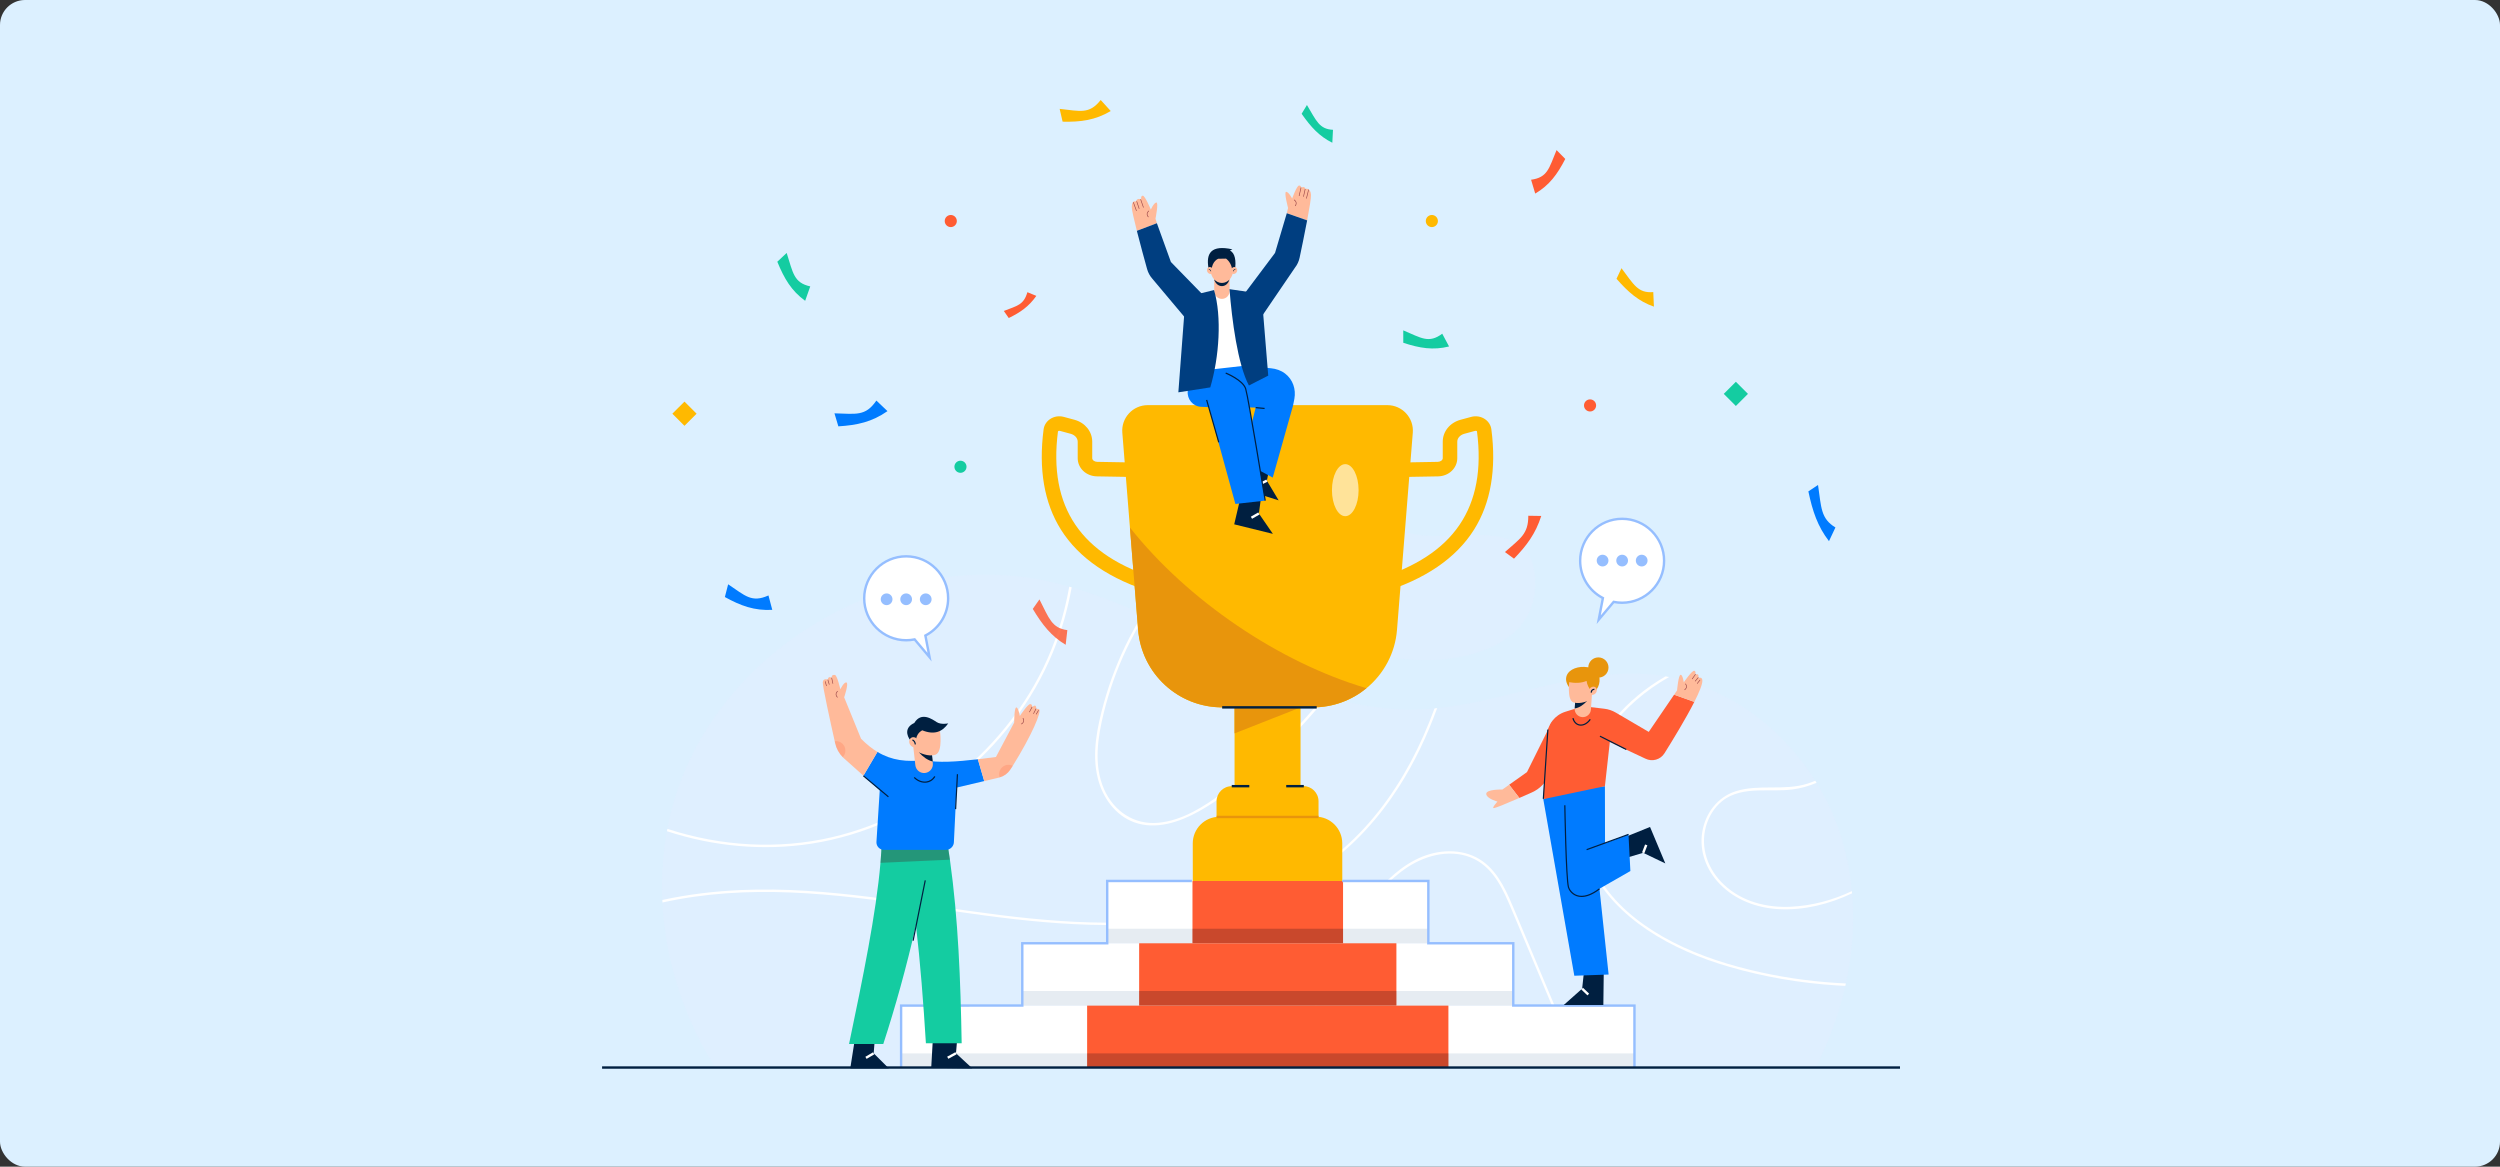 <svg width="1200" height="560" viewBox="0 0 1200 560" fill="none" xmlns="http://www.w3.org/2000/svg">
<rect x="0" y="0" width="1200" height="560" fill="#333333" stroke="none"/>
<rect width="1200" height="560" rx="12" fill="#DCF0FF"/>
<g clip-path="url(#clip0_1415_20072)">
<g opacity="0.5">
<path d="M882.777 398.705C869.53 359.687 834.015 327.688 792.983 323.792C754.251 320.118 716.854 340.241 677.951 340.601C615.038 341.182 562.821 291.285 501.19 278.648C429.562 263.96 350.513 308.454 325.921 377.294C310.041 421.75 318.175 472.725 343.356 512.419H871.456C889.428 477.553 895.362 435.776 882.774 398.705H882.777Z" fill="#E2EDFF"/>
</g>
<path d="M389.557 404.943C440.603 396.994 485.93 360.565 505.48 312.885C509.592 302.86 512.48 292.495 514.41 281.943C514.023 281.83 513.64 281.72 513.253 281.609C511.957 288.701 510.249 295.725 508.002 302.633C500.038 327.12 485.297 349.108 466.261 366.387C447.356 383.547 424.179 396.105 399.268 401.884C373.453 407.871 346.188 406.183 321.024 398.069C320.8 397.997 320.582 397.915 320.359 397.843C320.286 398.223 320.21 398.604 320.141 398.987C342.411 406.273 366.299 408.568 389.554 404.948L389.557 404.943Z" fill="white"/>
<path d="M472.479 439.396C510.582 444.488 549.726 447.213 587.376 437.572C604.454 433.199 620.956 426.251 635.418 416.095C649.938 405.898 661.956 392.57 671.49 377.658C679.112 365.733 685.057 353.047 689.837 339.91C689.416 339.954 688.997 340 688.576 340.038C685.313 348.922 681.503 357.611 676.97 366.029C668.183 382.335 656.81 397.369 642.505 409.233C628.4 420.932 611.735 429.167 594.248 434.454C557.301 445.624 518.172 443.966 480.324 439.251C438.917 434.091 397.475 425.356 355.538 427.224C343.006 427.782 330.328 429.275 317.938 431.985C317.955 432.389 317.964 432.796 317.984 433.199C328.087 430.96 338.383 429.536 348.634 428.79C390.204 425.768 431.464 433.914 472.482 439.396H472.479Z" fill="white"/>
<path d="M845.387 466.763C830.745 463.553 816.294 459.076 802.931 452.2C790.479 445.794 778.746 437.253 770.435 425.845C761.892 414.121 757.812 399.906 759.088 385.431C761.427 358.844 778.763 337.596 801.17 324.959C800.597 324.852 800.022 324.756 799.447 324.66C780.637 335.525 765.646 352.168 759.913 374.049C756.258 388.001 757.098 402.811 763.223 415.945C769.096 428.541 779.193 438.63 790.625 446.311C802.686 454.416 816.323 460.099 830.245 464.122C846.956 468.953 864.216 471.893 881.573 473.003C882.965 473.093 884.356 473.148 885.751 473.215C885.838 472.831 885.923 472.448 886.007 472.064C872.35 471.44 858.748 469.694 845.393 466.766L845.387 466.763Z" fill="white"/>
<path d="M540.687 311.597C543.331 306.011 546.286 300.587 549.532 295.344C549.175 295.181 548.817 295.018 548.46 294.855C546.135 298.623 543.956 302.481 541.939 306.426C536.915 316.251 532.862 326.581 529.907 337.214C526.678 348.831 523.947 361.599 526.934 373.556C529.241 382.788 535.288 391.407 544.479 394.728C554.876 398.484 566.174 394.585 575.382 389.484C585.419 383.924 594.604 376.501 603.301 369.065C612.05 361.581 620.3 353.517 627.991 344.95C631.092 341.499 634.093 337.96 637.005 334.352C636.592 334.23 636.183 334.105 635.77 333.98C621.709 351.355 605.457 366.958 587.398 380.197C578.14 386.983 567.708 393.85 555.974 394.937C544.316 396.017 534.565 389.313 529.947 378.817C524.83 367.182 526.914 353.921 529.848 342.01C532.429 331.543 536.076 321.335 540.687 311.591V311.597Z" fill="white"/>
<path d="M853.794 436.396C865.845 437.038 877.936 434.046 888.978 428.793C888.949 428.442 888.922 428.09 888.89 427.742C879.743 432.076 869.846 434.743 859.545 435.24C847.992 435.797 836.191 432.773 827.587 424.741C819.823 417.496 815.935 406.962 818.905 396.547C820.224 391.926 822.83 387.594 826.59 384.553C831.469 380.602 837.766 379.597 843.865 379.411C849.36 379.242 854.884 379.637 860.353 378.937C864.342 378.426 868.242 377.334 871.935 375.753C871.729 375.419 871.531 375.082 871.322 374.754C870.113 375.265 868.884 375.73 867.635 376.131C856.36 379.736 844.295 376.241 833.111 379.812C824.376 382.6 818.562 390.418 817.089 399.316C815.546 408.627 819.041 417.714 825.559 424.386C832.989 431.995 843.293 435.838 853.794 436.396Z" fill="white"/>
<path d="M742.863 474.791C737.639 462.349 732.414 449.909 727.187 437.467C723.528 428.763 719.684 419.27 711.798 413.509C703.47 407.426 692.14 407.426 682.836 411.147C672.953 415.101 665.102 422.776 658.398 430.826C645.049 446.856 635.471 465.907 630.157 486.057C627.879 494.696 626.388 503.53 625.711 512.417H626.905C628.916 486.388 637.901 460.893 653.121 439.559C659.345 430.835 666.598 422.166 675.638 416.24C684.925 410.151 697.347 407.217 707.735 412.385C717.226 417.108 721.727 427.459 725.62 436.706C730.485 448.253 735.326 459.81 740.178 471.363C745.926 485.046 751.674 498.731 757.421 512.414H758.671C753.403 499.873 748.134 487.329 742.866 474.788L742.863 474.791Z" fill="white"/>
<g opacity="0.5">
<path d="M693.424 257.218C685.884 257.444 678.326 257.133 669.562 253.958C650.901 247.201 627.655 258.275 627.501 279.801C627.382 296.508 642.747 307.565 656.983 312.66C683.835 322.27 739.455 317.233 736.837 277.347C736 264.585 729.212 258.644 717.002 257.235C708.383 256.242 700.915 256.997 693.427 257.221L693.424 257.218Z" fill="#E2EDFF"/>
</g>
<path d="M793.883 147.185C786.563 144.652 781.562 140.257 775.922 133.819L778.308 128.738C784.227 136.576 786.168 140.817 793.566 140.204L793.88 147.185H793.883Z" fill="#FFB900"/>
<path d="M877.91 259.756C872.464 252.677 870.035 245.408 868.016 235.863L872.656 232.783C874.254 243.787 873.964 248.921 881.007 253.182L877.91 259.754V259.756Z" fill="#007BFF"/>
<path d="M695.548 166.305C687.842 168.22 681.434 167.122 673.577 164.536L673.562 158.566C682.274 162.253 685.845 164.978 692.276 160.173L695.548 166.308V166.305Z" fill="#14CCA1"/>
<path d="M497.443 142.02C493.799 147.2 489.708 149.968 484.201 152.655L481.836 149.257C488.264 146.744 491.379 146.407 493.151 140.254L497.44 142.02H497.443Z" fill="#FF5C33"/>
<path d="M370.693 292.736C362.036 293.171 355.556 290.778 347.938 286.577L349.507 280.465C357.736 285.961 360.787 289.456 368.862 285.81L370.693 292.736Z" fill="#007BFF"/>
<path d="M386.479 144.394C379.874 139.595 376.416 133.712 373.109 125.627L377.605 121.418C380.653 130.958 380.984 135.719 388.92 137.468L386.479 144.391V144.394Z" fill="#14CCA1"/>
<path d="M425.991 197.34C418.508 202.563 411.447 204.082 402.407 204.649L400.539 198.397C410.817 198.63 415.405 199.995 420.656 192.273L425.991 197.34Z" fill="#007BFF"/>
<path d="M533.152 53.299C525.646 57.712 518.774 58.6 510.054 58.414L508.633 52.256C518.492 53.31 522.822 54.995 528.331 48L533.152 53.299Z" fill="#FFB900"/>
<path d="M639.516 68.514C633.26 65.429 629.215 60.964 624.781 54.617L627.33 50.398C631.892 58.013 633.243 61.989 639.836 62.303L639.514 68.511L639.516 68.514Z" fill="#14CCA1"/>
<path d="M736.901 92.922C743.747 88.89 747.545 83.629 751.334 76.297L747.147 72.047C743.523 80.759 742.892 85.189 734.922 86.276L736.901 92.919V92.922Z" fill="#FF5C33"/>
<g opacity="0.84">
<path d="M511.522 309.501C504.62 305.39 500.328 299.923 495.734 292.277L498.934 287.719C503.586 296.823 504.841 301.48 512.326 302.465L511.519 309.504L511.522 309.501Z" fill="#FF5C33"/>
</g>
<path d="M739.802 247.661C737.056 256.214 732.813 261.881 726.714 268.165L722.367 264.972C729.728 258.448 733.624 256.423 733.584 247.562L739.799 247.661H739.802Z" fill="#FF5C33"/>
<path d="M456.375 109.005C457.979 109.005 459.28 107.705 459.28 106.1C459.28 104.496 457.979 103.195 456.375 103.195C454.77 103.195 453.469 104.496 453.469 106.1C453.469 107.705 454.77 109.005 456.375 109.005Z" fill="#FF5C33"/>
<path d="M687.289 109.005C688.893 109.005 690.194 107.705 690.194 106.1C690.194 104.496 688.893 103.195 687.289 103.195C685.684 103.195 684.383 104.496 684.383 106.1C684.383 107.705 685.684 109.005 687.289 109.005Z" fill="#FFB900"/>
<path d="M763.226 197.513C764.831 197.513 766.132 196.213 766.132 194.608C766.132 193.004 764.831 191.703 763.226 191.703C761.621 191.703 760.32 193.004 760.32 194.608C760.32 196.213 761.621 197.513 763.226 197.513Z" fill="#FF5C33"/>
<path d="M461.023 226.951C462.628 226.951 463.929 225.65 463.929 224.046C463.929 222.441 462.628 221.141 461.023 221.141C459.418 221.141 458.117 222.441 458.117 224.046C458.117 225.65 459.418 226.951 461.023 226.951Z" fill="#14CCA1"/>
<path d="M328.545 192.769L322.734 198.578L328.545 204.387L334.356 198.578L328.545 192.769Z" fill="#FFB900"/>
<path d="M833.209 183.253L827.398 189.062L833.209 194.872L839.02 189.062L833.209 183.253Z" fill="#14CCA1"/>
<path d="M591.241 377.358L625.575 377.316C629.611 377.311 632.89 380.581 632.895 384.616L632.909 396.048L583.953 396.108L583.939 384.676C583.934 380.641 587.205 377.363 591.241 377.358Z" fill="#FFB900"/>
<path d="M624.259 327.801H592.586V383.868H624.259V327.801Z" fill="#FFB900"/>
<path d="M592.586 352.032V327.801H624.259L624.227 339.569L592.586 352.032Z" fill="#E8950C"/>
<path d="M662.887 284.559L660.867 277.886C697.954 266.664 713.68 243.47 708.94 206.98C708.888 206.928 708.496 206.698 708.014 206.829L702.908 208.209C700.865 208.761 699.491 210.292 699.491 212.015V219.922C699.491 224.721 695.44 228.556 690.271 228.658C684.927 228.759 675.783 228.934 674.565 228.934V221.962C675.399 221.962 681.219 221.86 690.137 221.688C691.427 221.665 692.52 220.855 692.52 219.925V212.018C692.52 207.102 695.963 202.87 701.089 201.481L706.194 200.101C708.441 199.494 710.821 199.875 712.73 201.147C714.461 202.303 715.601 204.101 715.859 206.085C718.349 225.267 715.557 241.454 707.557 254.202C698.898 268 683.869 278.215 662.893 284.562L662.887 284.559Z" fill="#FFB900"/>
<path d="M553.896 284.559C532.919 278.211 517.891 267.997 509.231 254.198C501.232 241.451 498.436 225.264 500.929 206.082C501.188 204.101 502.327 202.3 504.059 201.144C505.965 199.871 508.348 199.494 510.594 200.098L515.697 201.478C520.822 202.863 524.266 207.099 524.266 212.014V219.922C524.266 220.854 525.356 221.659 526.649 221.685C535.564 221.857 541.384 221.958 542.221 221.958V228.93C541.003 228.93 531.859 228.759 526.515 228.654C521.346 228.556 517.295 224.718 517.295 219.919V212.011C517.295 210.289 515.92 208.758 513.878 208.206L508.775 206.826C508.29 206.692 507.898 206.922 507.831 207.032C503.109 243.467 518.835 266.661 555.921 277.883L553.902 284.556L553.896 284.559Z" fill="#FFB900"/>
<path d="M678.143 207.687L670.564 302.298C669.658 313.639 664.125 323.586 655.908 330.337C648.899 336.101 639.926 339.54 630.197 339.54H586.645C565.538 339.54 547.975 323.33 546.29 302.298L542.361 253.203L538.712 207.687C538.142 200.563 543.768 194.463 550.928 194.463H665.927C673.075 194.463 678.712 200.563 678.143 207.687Z" fill="#FFB900"/>
<path d="M655.906 330.338C648.897 336.101 639.924 339.541 630.195 339.541H586.644C565.536 339.541 547.973 323.331 546.288 302.298L542.359 253.203C569.941 288.052 613.923 317.951 655.906 330.338Z" fill="#E8950C"/>
<path d="M632.02 338.959H586.641V340.121H632.02V338.959Z" fill="#001F40"/>
<path d="M599.67 376.777H591.234V377.939H599.67V376.777Z" fill="#001F40"/>
<path d="M625.826 376.777H617.391V377.939H625.826V376.777Z" fill="#001F40"/>
<path d="M585.308 392.041L631.463 391.985C638.53 391.976 644.273 397.704 644.282 404.769L644.305 423.718L572.547 423.806L572.523 404.856C572.515 397.791 578.244 392.05 585.311 392.041L585.308 392.041Z" fill="#FFB900"/>
<path d="M632.874 391.57H583.984V392.732H632.874V391.57Z" fill="#E8950C"/>
<path opacity="0.6" d="M645.729 247.77C649.259 247.77 652.121 242.178 652.121 235.279C652.121 228.38 649.259 222.787 645.729 222.787C642.198 222.787 639.336 228.38 639.336 235.279C639.336 242.178 642.198 247.77 645.729 247.77Z" fill="white"/>
<path d="M784.544 482.691H432.531V512.607H784.544V482.691Z" fill="white"/>
<path d="M726.369 452.777H490.695V482.693H726.369V452.777Z" fill="white"/>
<path d="M685.605 422.863H531.453V452.779H685.605V422.863Z" fill="white"/>
<path d="M695.237 482.695H521.82V512.606H695.237V482.695Z" fill="#FF5C33"/>
<path d="M670.273 452.773H546.789V482.695H670.273V452.773Z" fill="#FF5C33"/>
<path d="M644.663 422.863H572.391V452.773H644.663V422.863Z" fill="#FF5C33"/>
<path opacity="0.1" d="M572.398 445.789H531.461V452.761H572.398V445.789Z" fill="#003E80"/>
<path opacity="0.1" d="M685.609 445.789H644.672V452.761H685.609V445.789Z" fill="#003E80"/>
<path opacity="0.3" d="M644.663 445.789H572.391V452.761H644.663V445.789Z" fill="#4A191B"/>
<path opacity="0.1" d="M546.796 475.676H490.703V482.648H546.796V475.676Z" fill="#003E80"/>
<path opacity="0.1" d="M726.367 475.676H670.273V482.648H726.367V475.676Z" fill="#003E80"/>
<path opacity="0.3" d="M670.273 475.676H546.789V482.648H670.273V475.676Z" fill="#4A191B"/>
<path opacity="0.1" d="M521.824 505.633H432.523V512.605H521.824V505.633Z" fill="#003E80"/>
<path opacity="0.1" d="M784.543 505.633H695.242V512.605H784.543V505.633Z" fill="#003E80"/>
<path opacity="0.3" d="M695.245 505.633H521.828V512.605H695.245V505.633Z" fill="#4A191B"/>
<path d="M433.108 512.607H431.945V482.11L490.116 482.067L490.113 452.194L530.879 452.18L530.876 422.281H572.112V423.443H532.038L532.041 453.342L491.276 453.356L491.279 483.229L433.108 483.272V512.607Z" fill="#95BEFF"/>
<path d="M785.121 512.607H783.958V483.272L725.788 483.229L725.791 453.356L685.025 453.342L685.028 423.443H644.289V422.281H686.19L686.188 452.18L726.953 452.194L726.95 482.067L785.121 482.11V512.607Z" fill="#95BEFF"/>
<path d="M601.164 220.484L596.828 234.838L613.746 240.169L608.097 230.722L609.756 222.425L601.164 220.484Z" fill="#001F40"/>
<path d="M607.84 230.196L604.422 231.877L604.935 232.92L608.353 231.239L607.84 230.196Z" fill="white"/>
<path d="M598.165 175.625L610.065 176.767C612.511 177.002 614.906 177.804 616.85 179.309C620.63 182.237 622.121 186.795 621.304 191.446C621.092 192.652 620.836 193.764 620.653 194.714L610.916 229.243L596.149 221.365L602.736 195.65L587.742 195.185L579.562 178.039L582.515 164.371L598.165 175.622V175.625Z" fill="#007BFF"/>
<path d="M596.104 235.943L592.422 251.677L610.984 256.255L604.263 246.48L605.478 237.445L596.104 235.943Z" fill="#001F40"/>
<path d="M603.967 245.967L600.406 248.012L600.985 249.019L604.546 246.975L603.967 245.967Z" fill="white"/>
<path d="M580.239 195.421L592.984 241.907L607.298 240.286L598.927 191.023C598.116 186.729 597.936 184.092 591.36 180.818L584.319 176.913L582.515 164.381L571.836 171.333L570.11 187.659C569.692 191.613 572.638 195.104 576.535 195.27L580.242 195.427" fill="#007BFF"/>
<path d="M598.792 175.385L577.559 177.796C575.188 178.066 573.046 176.37 572.767 173.999L569.062 142.567L586.765 138.25L605.545 141.056L602.098 172.07C601.904 173.811 600.532 175.187 598.792 175.385Z" fill="white"/>
<path d="M554.629 105.002C554.629 105.002 556.28 96.897 555.001 97.194C553.723 97.49 552.406 100.601 552.406 100.601C552.406 100.601 549.599 93.859 548.524 93.928C547.449 93.998 547.772 95.706 547.772 95.706C547.772 95.706 545.764 94.753 545.241 96.732C545.241 96.732 543.233 95.779 543.25 99.454C543.256 100.79 544.331 105.432 545.694 110.801L555.309 107.146L554.632 105.005L554.629 105.002Z" fill="#FFBA9A"/>
<path d="M562.033 125.76L555.303 107.145L545.688 110.799C547.373 117.431 549.5 125.17 550.604 129.147C551.092 130.899 551.973 132.508 553.187 133.862L572.493 156.844L580.824 145.029L562.033 125.76Z" fill="#003E80"/>
<path d="M551.126 104.303C550.176 103.176 550.255 102.092 551.368 101.084L551.562 101.299C550.577 102.197 550.508 103.118 551.35 104.117L551.126 104.303Z" fill="#974245"/>
<path d="M547.634 95.608L547.359 95.703L548.735 99.669L549.01 99.574L547.634 95.608Z" fill="#974245"/>
<path d="M546.683 100.264L545.469 96.645L545.742 96.555L546.959 100.174L546.683 100.264Z" fill="#974245"/>
<path d="M545.379 101.284L543.859 97.115L544.133 97.014L545.652 101.185L545.379 101.284Z" fill="#974245"/>
<path d="M629.287 93.58C629.072 89.911 626.591 90.654 626.591 90.654C626.105 89.057 624.539 90.126 624.539 90.126C624.539 90.126 624.621 89.057 623.54 89.057C622.459 89.057 620.221 95.305 620.221 95.305C620.221 95.305 618.71 92.284 617.414 92.069C616.118 91.854 618.277 99.837 618.277 99.837L617.655 102.344L627.428 105.784C628.517 100.038 629.369 94.971 629.284 93.577L629.287 93.58Z" fill="#FFBA9A"/>
<path d="M617.658 102.348L612.015 121.402L595.742 143.094L605.041 152.776L621.54 128.548C622.664 127.119 623.443 125.46 623.818 123.679C624.64 119.784 626.189 112.341 627.43 105.787L617.658 102.348Z" fill="#003E80"/>
<path d="M621.826 98.953L621.585 98.79C622.317 97.706 622.148 96.797 621.07 96.013L621.242 95.777C622.453 96.663 622.648 97.73 621.823 98.953H621.826Z" fill="#974245"/>
<path d="M624.379 89.95L623.43 94.039L623.713 94.105L624.662 90.016L624.379 89.95Z" fill="#974245"/>
<path d="M626.352 90.672L625.531 94.4L625.815 94.463L626.636 90.735L626.352 90.672Z" fill="#974245"/>
<path d="M627.219 95.339L626.938 95.269L628.004 90.961L628.283 91.031L627.219 95.339Z" fill="#974245"/>
<path d="M586.51 143.466C584.476 143.466 582.828 141.819 582.828 139.785V133.252H590.191V139.785C590.191 141.819 588.544 143.466 586.51 143.466Z" fill="#FFBA9A"/>
<path d="M590.109 134.193C588.952 138.301 584.245 138.472 582.789 134.193H590.109Z" fill="#001F40"/>
<path d="M586.512 135.82C589.513 135.82 591.946 132.985 591.946 129.487C591.946 125.99 589.513 123.154 586.512 123.154C583.511 123.154 581.078 125.99 581.078 129.487C581.078 132.985 583.511 135.82 586.512 135.82Z" fill="#FFBA9A"/>
<path d="M581.541 129.595C581.86 125.228 584.752 124.203 584.752 124.203L588.509 124.139C590.049 125.295 591.362 127.471 591.429 129.757L592.713 129.693C593.513 125.426 592.809 121.251 590.337 120.29L591.557 119.68C581.366 117.425 578.844 121.51 580.065 128.668L581.541 129.597V129.595Z" fill="#001F40"/>
<path d="M582.213 129.185C582.62 130.039 582.344 131.018 581.597 131.376C580.851 131.73 579.915 131.326 579.508 130.475C579.101 129.621 579.377 128.642 580.124 128.285C580.871 127.93 581.807 128.334 582.213 129.185Z" fill="#FFBA9A"/>
<path d="M581.132 130.258C580.957 129.764 580.632 129.442 580.141 129.267L580.228 129.023C580.8 129.227 581.175 129.602 581.376 130.171L581.132 130.258Z" fill="#001F40"/>
<path d="M590.985 129.185C590.578 130.039 590.854 131.018 591.601 131.376C592.347 131.73 593.283 131.326 593.69 130.475C594.097 129.624 593.821 128.642 593.074 128.285C592.327 127.93 591.391 128.334 590.985 129.185Z" fill="#FFBA9A"/>
<path d="M592.072 130.258L591.828 130.171C592.029 129.602 592.406 129.224 592.976 129.023L593.063 129.267C592.569 129.442 592.247 129.767 592.072 130.258Z" fill="#001F40"/>
<path d="M582.742 139.221C586.525 151.948 585.247 171.388 580.934 185.945L565.609 188.319L569.064 142.567L582.745 139.221H582.742Z" fill="#003E80"/>
<path d="M590.156 138.785C591.319 153.522 594.059 174.828 599.478 185.039L608.75 180.301L605.548 141.057L590.156 138.785Z" fill="#003E80"/>
<path d="M607.012 240.33C606.931 239.836 598.931 190.849 597.647 186.703C596.395 182.671 588.308 179.365 588.227 179.333L588.444 178.793C588.787 178.932 596.868 182.235 598.202 186.529C599.501 190.712 607.259 238.213 607.588 240.234L607.012 240.327V240.33Z" fill="#001F40"/>
<path d="M579.465 191.887L578.906 192.047L584.719 212.381L585.278 212.222L579.465 191.887Z" fill="#001F40"/>
<path d="M606.975 196.348L602.703 195.941L602.758 195.363L607.027 195.77L606.975 196.348Z" fill="#001F40"/>
<path d="M410.287 499.093L408.125 512.816H426.609L419.367 505.577L419.908 498.768L410.287 499.093Z" fill="#001F40"/>
<path d="M419.052 505.099L415.375 507.262L415.964 508.263L419.641 506.101L419.052 505.099Z" fill="white"/>
<path d="M448.452 399.227C448.179 400.859 447.921 402.483 447.621 404.09C447.116 407.125 446.584 410.132 446.038 413.104C444.091 423.789 441.964 434.125 439.657 444.138V444.165C435.051 464.369 429.786 483.278 423.974 501.135H407.539C414.156 469.569 420.563 438.343 422.626 414.167C422.937 410.614 423.146 407.204 423.248 403.973L448.452 399.227Z" fill="#14CCA1"/>
<path d="M447.786 498.445L446.984 512.555L466.7 512.817L458.872 505.577L459.456 498.768L447.786 498.445Z" fill="#001F40"/>
<path d="M458.611 505.045L454.641 507.207L455.196 508.228L459.167 506.066L458.611 505.045Z" fill="white"/>
<path d="M461.608 500.768H444.432C443.226 481.249 441.759 462.175 439.658 444.161V444.135C438.426 433.552 436.985 423.32 435.247 413.594C434.689 410.457 434.093 407.369 433.469 404.336L447.62 404.089L454.664 403.973C455.131 406.852 455.57 409.745 455.96 412.65C459.955 441.076 461.082 470.774 461.603 500.771L461.608 500.768Z" fill="#14CCA1"/>
<path opacity="0.3" d="M455.963 412.647L446.04 413.1L435.248 413.594L422.625 414.163C422.936 410.61 423.145 407.2 423.247 403.969L448.452 399.223C448.178 400.855 447.92 402.479 447.621 404.086L454.664 403.969C455.132 406.848 455.571 409.742 455.96 412.647H455.963Z" fill="#4A191B"/>
<path d="M438.57 451.598L438 451.485L443.838 422.521L444.407 422.635L438.57 451.598Z" fill="#001F40"/>
<path d="M443.899 364.868C435.199 365.809 428.089 365.083 421.17 360.914L414.438 372.34L422.277 379.349L420.699 404.074C420.606 405.53 421.394 406.898 422.699 407.551C423.201 407.804 423.759 407.935 424.323 407.935H454.014C455.63 407.935 457.077 406.927 457.635 405.41C457.771 405.042 457.85 404.655 457.867 404.263L459.137 378.054L472.431 374.913L469.366 364.444C459.236 365.626 450.097 366.262 443.896 364.871L443.899 364.868Z" fill="#007BFF"/>
<path d="M421.171 360.918L414.438 372.343L405.111 364.006C404.904 363.826 404.71 363.631 404.515 363.437C402.711 361.609 401.441 359.311 400.883 356.796C400.804 356.47 400.726 356.122 400.662 355.77C398.613 346.68 394.734 328.977 394.929 327.42C395.202 325.32 397.355 326.241 397.355 326.241C397.524 324.23 399.198 325.32 399.198 325.32C399.198 324.178 399.572 323.905 400.714 323.957C401.842 324.021 403.362 330.883 403.362 330.883C403.362 330.883 405.035 327.315 406.279 327.589C407.526 327.847 405.201 334.72 405.201 334.72L413.308 354.602C415.955 357.275 418.55 359.335 421.168 360.918H421.171Z" fill="#FFBA9A"/>
<path opacity="0.2" d="M405.787 360.271C405.787 361.503 405.308 362.618 404.517 363.435C402.713 361.607 401.443 359.309 400.885 356.794C400.806 356.468 400.728 356.12 400.664 355.768C400.859 355.742 401.053 355.73 401.248 355.73C403.765 355.73 405.787 357.767 405.787 360.268V360.271Z" fill="#FF5C33"/>
<path d="M401.904 334.872C400.89 333.803 400.907 332.716 401.959 331.645L402.165 331.848C401.229 332.798 401.212 333.722 402.113 334.672L401.901 334.872H401.904Z" fill="#974245"/>
<path d="M399.65 328.208L399.055 325.349L399.339 325.291L399.935 328.15L399.65 328.208Z" fill="#974245"/>
<path d="M397.92 328.656L397.211 326.285L397.49 326.201L398.199 328.572L397.92 328.656Z" fill="#974245"/>
<path d="M396.249 327.013L395.969 327.088L396.563 329.302L396.843 329.227L396.249 327.013Z" fill="#974245"/>
<path d="M486.136 367.572C486.005 367.793 485.862 367.999 485.735 368.22L484.866 369.515C483.686 371.293 481.896 372.577 479.845 373.147C479.74 373.184 479.624 373.211 479.507 373.237L472.438 374.91L469.375 364.443C472.202 364.106 475.108 363.743 478.055 363.354L486.81 346.818C486.81 346.818 486.81 339.788 487.783 339.582C488.757 339.361 489.521 343.681 489.521 343.681C489.521 343.681 493.295 337.961 494.49 337.961C495.684 337.961 495.359 339.582 495.359 339.582C495.359 339.582 496.46 338.219 497.122 338.867C497.459 339.204 497.407 340.436 497.407 340.436C497.407 340.436 497.843 340.029 498.7 340.39C500.362 341.087 495.074 353.239 486.136 367.566V367.572Z" fill="#FFBA9A"/>
<path opacity="0.2" d="M486.134 367.573C486.004 367.794 485.861 368 485.733 368.221L484.865 369.517C483.685 371.294 481.895 372.578 479.843 373.148C479.66 372.668 479.57 372.163 479.57 371.631C479.57 369.116 481.607 367.094 484.109 367.094C484.836 367.094 485.524 367.262 486.132 367.573H486.134Z" fill="#FF5C33"/>
<path d="M490.278 347.71L490.133 347.457C491.263 346.801 491.51 345.909 490.882 344.732L491.138 344.596C491.844 345.917 491.554 346.966 490.278 347.707V347.71Z" fill="#974245"/>
<path d="M494.217 341.903L493.961 341.763L495.341 339.189L495.597 339.329L494.217 341.903Z" fill="#974245"/>
<path d="M496.18 342.679L495.922 342.545L497.221 340.053L497.479 340.186L496.18 342.679Z" fill="#974245"/>
<path d="M497.45 342.961L497.203 342.807L498.4 340.852L498.647 341.003L497.45 342.961Z" fill="#974245"/>
<path d="M414.616 372.178L414.242 372.623L426.253 382.695L426.626 382.25L414.616 372.178Z" fill="#001F40"/>
<path d="M458.984 388.388L458.406 388.356L459.278 371.605L459.856 371.635L458.984 388.388Z" fill="#001F40"/>
<path d="M443.916 375.725C442.021 375.725 440.089 374.874 438.633 373.372L439.051 372.968C440.559 374.525 442.608 375.321 444.546 375.109C446.185 374.923 447.58 374.008 448.475 372.535L448.972 372.837C447.984 374.47 446.435 375.481 444.613 375.687C444.383 375.713 444.151 375.728 443.916 375.728V375.725Z" fill="#001F40"/>
<path d="M444.033 371.03C441.717 371.289 439.627 369.621 439.366 367.306L438.25 357.342L446.642 356.4L447.758 366.365C448.016 368.68 446.348 370.769 444.033 371.03Z" fill="#FFBA9A"/>
<path d="M441.058 361.088C442.99 363.304 445.178 364.873 447.723 365.541L447.119 360.164L441.055 361.091L441.058 361.088Z" fill="#001F40"/>
<path d="M451.129 350.307C451.129 350.307 452.742 360.887 449.049 362.241C445.597 363.504 441.061 361.087 441.061 361.087L438.016 352.204L441.968 348.602L451.129 350.307Z" fill="#FFBA9A"/>
<path d="M439.605 355.471C439.817 353.446 440.613 351.697 442.673 350.547C448.685 352.981 452.448 351.119 455.148 347.227C455.148 347.227 451.707 347.964 449.635 346.628C447.564 345.292 442.226 341.405 438.852 347.035C434.133 349.222 435.136 353.025 437.042 355.468H439.605V355.471Z" fill="#001F40"/>
<path d="M440.579 355.187C441.277 356.39 440.995 357.851 439.952 358.455C438.909 359.06 437.499 358.575 436.805 357.372C436.107 356.169 436.389 354.708 437.432 354.104C438.476 353.499 439.885 353.985 440.579 355.187Z" fill="#FFBA9A"/>
<path d="M439.053 357.35C438.983 356.418 438.588 355.779 437.844 355.404L438.108 354.887C439.035 355.357 439.547 356.171 439.634 357.31L439.053 357.353V357.35Z" fill="#001F40"/>
<path d="M434.963 267.039C446.089 267.039 455.109 276.056 455.109 287.18C455.109 294.977 450.669 301.725 444.189 305.072L446.2 315.454L439.023 306.911C437.712 307.178 436.355 307.32 434.966 307.32C423.84 307.32 414.82 298.303 414.82 287.18C414.82 276.056 423.84 267.039 434.966 267.039H434.963Z" fill="white"/>
<path d="M447.192 317.546L438.794 307.55C437.536 307.785 436.249 307.904 434.961 307.904C423.533 307.904 414.234 298.608 414.234 287.183C414.234 275.757 423.533 266.461 434.961 266.461C446.39 266.461 455.688 275.757 455.688 287.183C455.688 294.814 451.542 301.748 444.838 305.385L447.192 317.546ZM439.239 306.274L445.198 313.366L443.53 304.755L443.917 304.555C450.461 301.176 454.523 294.518 454.523 287.18C454.523 276.393 445.745 267.62 434.958 267.62C424.172 267.62 415.394 276.396 415.394 287.18C415.394 297.963 424.172 306.739 434.958 306.739C436.286 306.739 437.611 306.606 438.899 306.341L439.239 306.272V306.274Z" fill="#95BEFF"/>
<path d="M425.574 290.47C427.129 290.47 428.389 289.209 428.389 287.655C428.389 286.1 427.129 284.84 425.574 284.84C424.018 284.84 422.758 286.1 422.758 287.655C422.758 289.209 424.018 290.47 425.574 290.47Z" fill="#95BEFF"/>
<path d="M434.956 290.47C436.511 290.47 437.772 289.209 437.772 287.655C437.772 286.1 436.511 284.84 434.956 284.84C433.401 284.84 432.141 286.1 432.141 287.655C432.141 289.209 433.401 290.47 434.956 290.47Z" fill="#95BEFF"/>
<path d="M444.347 290.47C445.902 290.47 447.163 289.209 447.163 287.655C447.163 286.1 445.902 284.84 444.347 284.84C442.792 284.84 441.531 286.1 441.531 287.655C441.531 289.209 442.792 290.47 444.347 290.47Z" fill="#95BEFF"/>
<path d="M745.065 346.203L732.948 370.611L724.391 376.677L729.29 383.013C731.53 382.037 733.675 381.09 735.319 380.358C737.356 379.451 739.181 378.129 740.683 376.479L749.677 366.591L745.065 346.203Z" fill="#FF5C33"/>
<path d="M721.151 378.973C721.151 378.973 713.149 378.766 713.404 381.143C713.646 383.394 718.792 384.76 718.792 384.76C718.792 384.76 715.95 387.842 716.941 387.894C717.757 387.938 723.81 385.396 729.285 383.014L724.385 376.678L721.148 378.973H721.151Z" fill="#FFBA9A"/>
<path d="M769.804 466.337L769.609 482.387H750.617L759.428 474.558L760.407 465.553L769.804 466.337Z" fill="#001F40"/>
<path d="M759.826 474.128L759.023 474.969L761.974 477.786L762.777 476.945L759.826 474.128Z" fill="white"/>
<path d="M777.133 402.962L792.016 396.939L799.356 414.448L788.727 409.353L780.044 411.929L777.133 402.962Z" fill="#001F40"/>
<path d="M789.646 405.343L788.188 409.152L789.273 409.568L790.732 405.759L789.646 405.343Z" fill="white"/>
<path d="M740.773 383.582L755.671 468.356L772.136 467.778L762.026 373.068L740.773 383.582Z" fill="#007BFF"/>
<path d="M750.953 379.294L752.423 423.645C752.508 426.231 754.027 428.552 756.364 429.667C758.415 430.646 760.815 430.556 762.788 429.426L782.583 418.097L781.67 400.518L770.413 404.699L770.361 377.365L750.953 379.294Z" fill="#007BFF"/>
<path d="M791.405 351.315L775.539 342.025C773.865 341.046 772.009 340.421 770.082 340.195L759.854 338.989L751.357 341.647C746.371 343.207 742.869 347.69 742.564 352.904L740.766 383.581L770.358 377.365L772.718 356.141L789.789 364.15C793.049 365.774 797.01 364.661 798.942 361.579C802.851 355.345 809.206 344.939 813.279 336.906L803.568 333.461L791.399 351.315H791.405Z" fill="#FF5C33"/>
<path d="M815.121 325.429C815.121 325.429 815.603 324.142 814.961 323.741C814.319 323.34 813.595 324.063 813.595 324.063C813.595 324.063 814.319 322.294 813.273 321.972C812.227 321.649 808.208 327.52 808.208 327.52C808.208 327.52 807.726 323.822 806.679 323.904C805.633 323.985 804.991 331.381 804.991 331.381L803.57 333.464L813.281 336.909C815.664 332.206 817.268 328.316 817.135 326.559C816.986 324.621 815.124 325.435 815.124 325.435L815.121 325.429Z" fill="#FFBA9A"/>
<path d="M808.662 331.282L808.484 331.05C809.522 330.254 809.652 329.339 808.882 328.252L809.118 328.084C809.987 329.307 809.833 330.382 808.662 331.28V331.282Z" fill="#974245"/>
<path d="M812.348 326.028L812.109 325.86L813.789 323.469L814.027 323.637L812.348 326.028Z" fill="#974245"/>
<path d="M815.12 325.031L813.531 326.93L813.754 327.116L815.343 325.218L815.12 325.031Z" fill="#974245"/>
<path d="M815.929 326.256L814.508 328.055L814.736 328.235L816.157 326.436L815.929 326.256Z" fill="#974245"/>
<path d="M767.785 327.008C767.532 330.773 764.298 334.349 760.175 334.07C756.055 333.792 751.458 329.451 751.713 325.684C751.966 321.919 756.223 319.967 760.352 320.1C766.143 320.289 768.041 323.241 767.785 327.008Z" fill="#E8950C"/>
<path d="M759.483 344.219C757.329 344.073 755.702 342.211 755.845 340.059L756.44 331.201L764.239 331.727L763.644 340.584C763.498 342.737 761.636 344.364 759.483 344.222V344.219Z" fill="#FFBA9A"/>
<path d="M761.804 336.46C760.04 338.322 758.125 339.734 755.844 340.059L756.163 335.838L761.804 336.46Z" fill="#001F40"/>
<path d="M753.383 326.039C753.383 326.039 751.861 336.091 755.293 337.168C758.727 338.246 762.984 336.073 762.984 336.073L763.818 328.474L762.862 323.535L753.383 326.039Z" fill="#FFBA9A"/>
<path d="M763.69 331.53C762.729 330.452 761.773 328.666 761.549 326.833C759.082 327.905 756.08 328.021 752.648 327.361L753.668 324.207L761.18 322.777L765.056 323.884L763.696 331.527L763.69 331.53Z" fill="#E8950C"/>
<path d="M765.964 332.673C765.255 333.571 764.052 333.804 763.276 333.193C762.5 332.583 762.445 331.358 763.154 330.46C763.863 329.562 765.066 329.33 765.842 329.94C766.618 330.55 766.673 331.776 765.964 332.673Z" fill="#FFBA9A"/>
<path d="M764.078 332.482L763.5 332.441C763.605 330.948 764.537 330.605 765.299 330.582L765.316 331.163C764.523 331.186 764.142 331.593 764.078 332.482Z" fill="#001F40"/>
<path d="M771.179 323.223C772.736 321.04 772.227 318.009 770.044 316.453C767.86 314.897 764.828 315.405 763.271 317.588C761.715 319.771 762.223 322.802 764.407 324.359C766.591 325.915 769.623 325.406 771.179 323.223Z" fill="#E8950C"/>
<path d="M741.094 383.455L740.516 383.417L742.695 350.154L743.273 350.192L741.094 383.455Z" fill="#001F40"/>
<path d="M780.484 360.02L767.844 353.628L768.108 353.111L780.748 359.502L780.484 360.02Z" fill="#001F40"/>
<path d="M758.807 348.342C758.575 348.342 758.345 348.321 758.119 348.283C756.485 347.999 755.245 346.721 754.719 344.78L755.28 344.629C755.745 346.343 756.817 347.467 758.22 347.714C759.894 348.007 761.765 347.014 763.09 345.12L763.567 345.454C762.285 347.284 760.513 348.344 758.81 348.344L758.807 348.342Z" fill="#001F40"/>
<path d="M759.153 430.563C758.25 430.563 757.485 430.412 756.855 430.2C754.149 429.288 752.877 427.004 752.583 425.926C751.424 421.679 750.854 387.975 750.828 386.54L751.409 386.531C751.415 386.88 752.002 421.598 753.141 425.775C753.452 426.908 754.745 428.875 757.038 429.651C759.9 430.618 763.55 429.491 767.6 426.397L767.955 426.859C764.212 429.72 761.295 430.566 759.15 430.566L759.153 430.563Z" fill="#001F40"/>
<path d="M781.579 400.231L761.484 407.566L761.684 408.112L781.778 400.776L781.579 400.231Z" fill="#001F40"/>
<path d="M778.622 249.029C767.496 249.029 758.477 258.047 758.477 269.17C758.477 276.967 762.917 283.715 769.396 287.062L767.386 297.445L774.563 288.901C775.873 289.168 777.23 289.31 778.619 289.31C789.746 289.31 798.765 280.293 798.765 269.17C798.765 258.047 789.746 249.029 778.619 249.029H778.622Z" fill="white"/>
<path d="M766.387 299.536L768.741 287.376C762.037 283.736 757.891 276.801 757.891 269.173C757.891 257.747 767.189 248.451 778.62 248.451C790.052 248.451 799.347 257.747 799.347 269.173C799.347 280.598 790.049 289.894 778.62 289.894C777.333 289.894 776.046 289.775 774.788 289.54L766.387 299.536ZM778.62 249.61C767.831 249.61 759.053 258.386 759.053 269.17C759.053 276.508 763.118 283.166 769.659 286.545L770.046 286.745L768.38 295.356L774.34 288.265L774.68 288.334C775.967 288.599 777.295 288.732 778.62 288.732C789.41 288.732 798.185 279.959 798.185 269.173C798.185 258.386 789.41 249.613 778.62 249.613V249.61Z" fill="#95BEFF"/>
<path d="M769.238 271.898C770.793 271.898 772.053 270.637 772.053 269.083C772.053 267.528 770.793 266.268 769.238 266.268C767.682 266.268 766.422 267.528 766.422 269.083C766.422 270.637 767.682 271.898 769.238 271.898Z" fill="#95BEFF"/>
<path d="M778.628 271.898C780.183 271.898 781.444 270.637 781.444 269.083C781.444 267.528 780.183 266.268 778.628 266.268C777.073 266.268 775.812 267.528 775.812 269.083C775.812 270.637 777.073 271.898 778.628 271.898Z" fill="#95BEFF"/>
<path d="M788.011 271.898C789.566 271.898 790.827 270.637 790.827 269.083C790.827 267.528 789.566 266.268 788.011 266.268C786.456 266.268 785.195 267.528 785.195 269.083C785.195 270.637 786.456 271.898 788.011 271.898Z" fill="#95BEFF"/>
<path d="M912 511.838H289V513H912V511.838Z" fill="#001F40"/>
</g>
<defs>
<clipPath id="clip0_1415_20072">
<rect width="623" height="465" fill="white" transform="translate(289 48)"/>
</clipPath>
</defs>
</svg>
